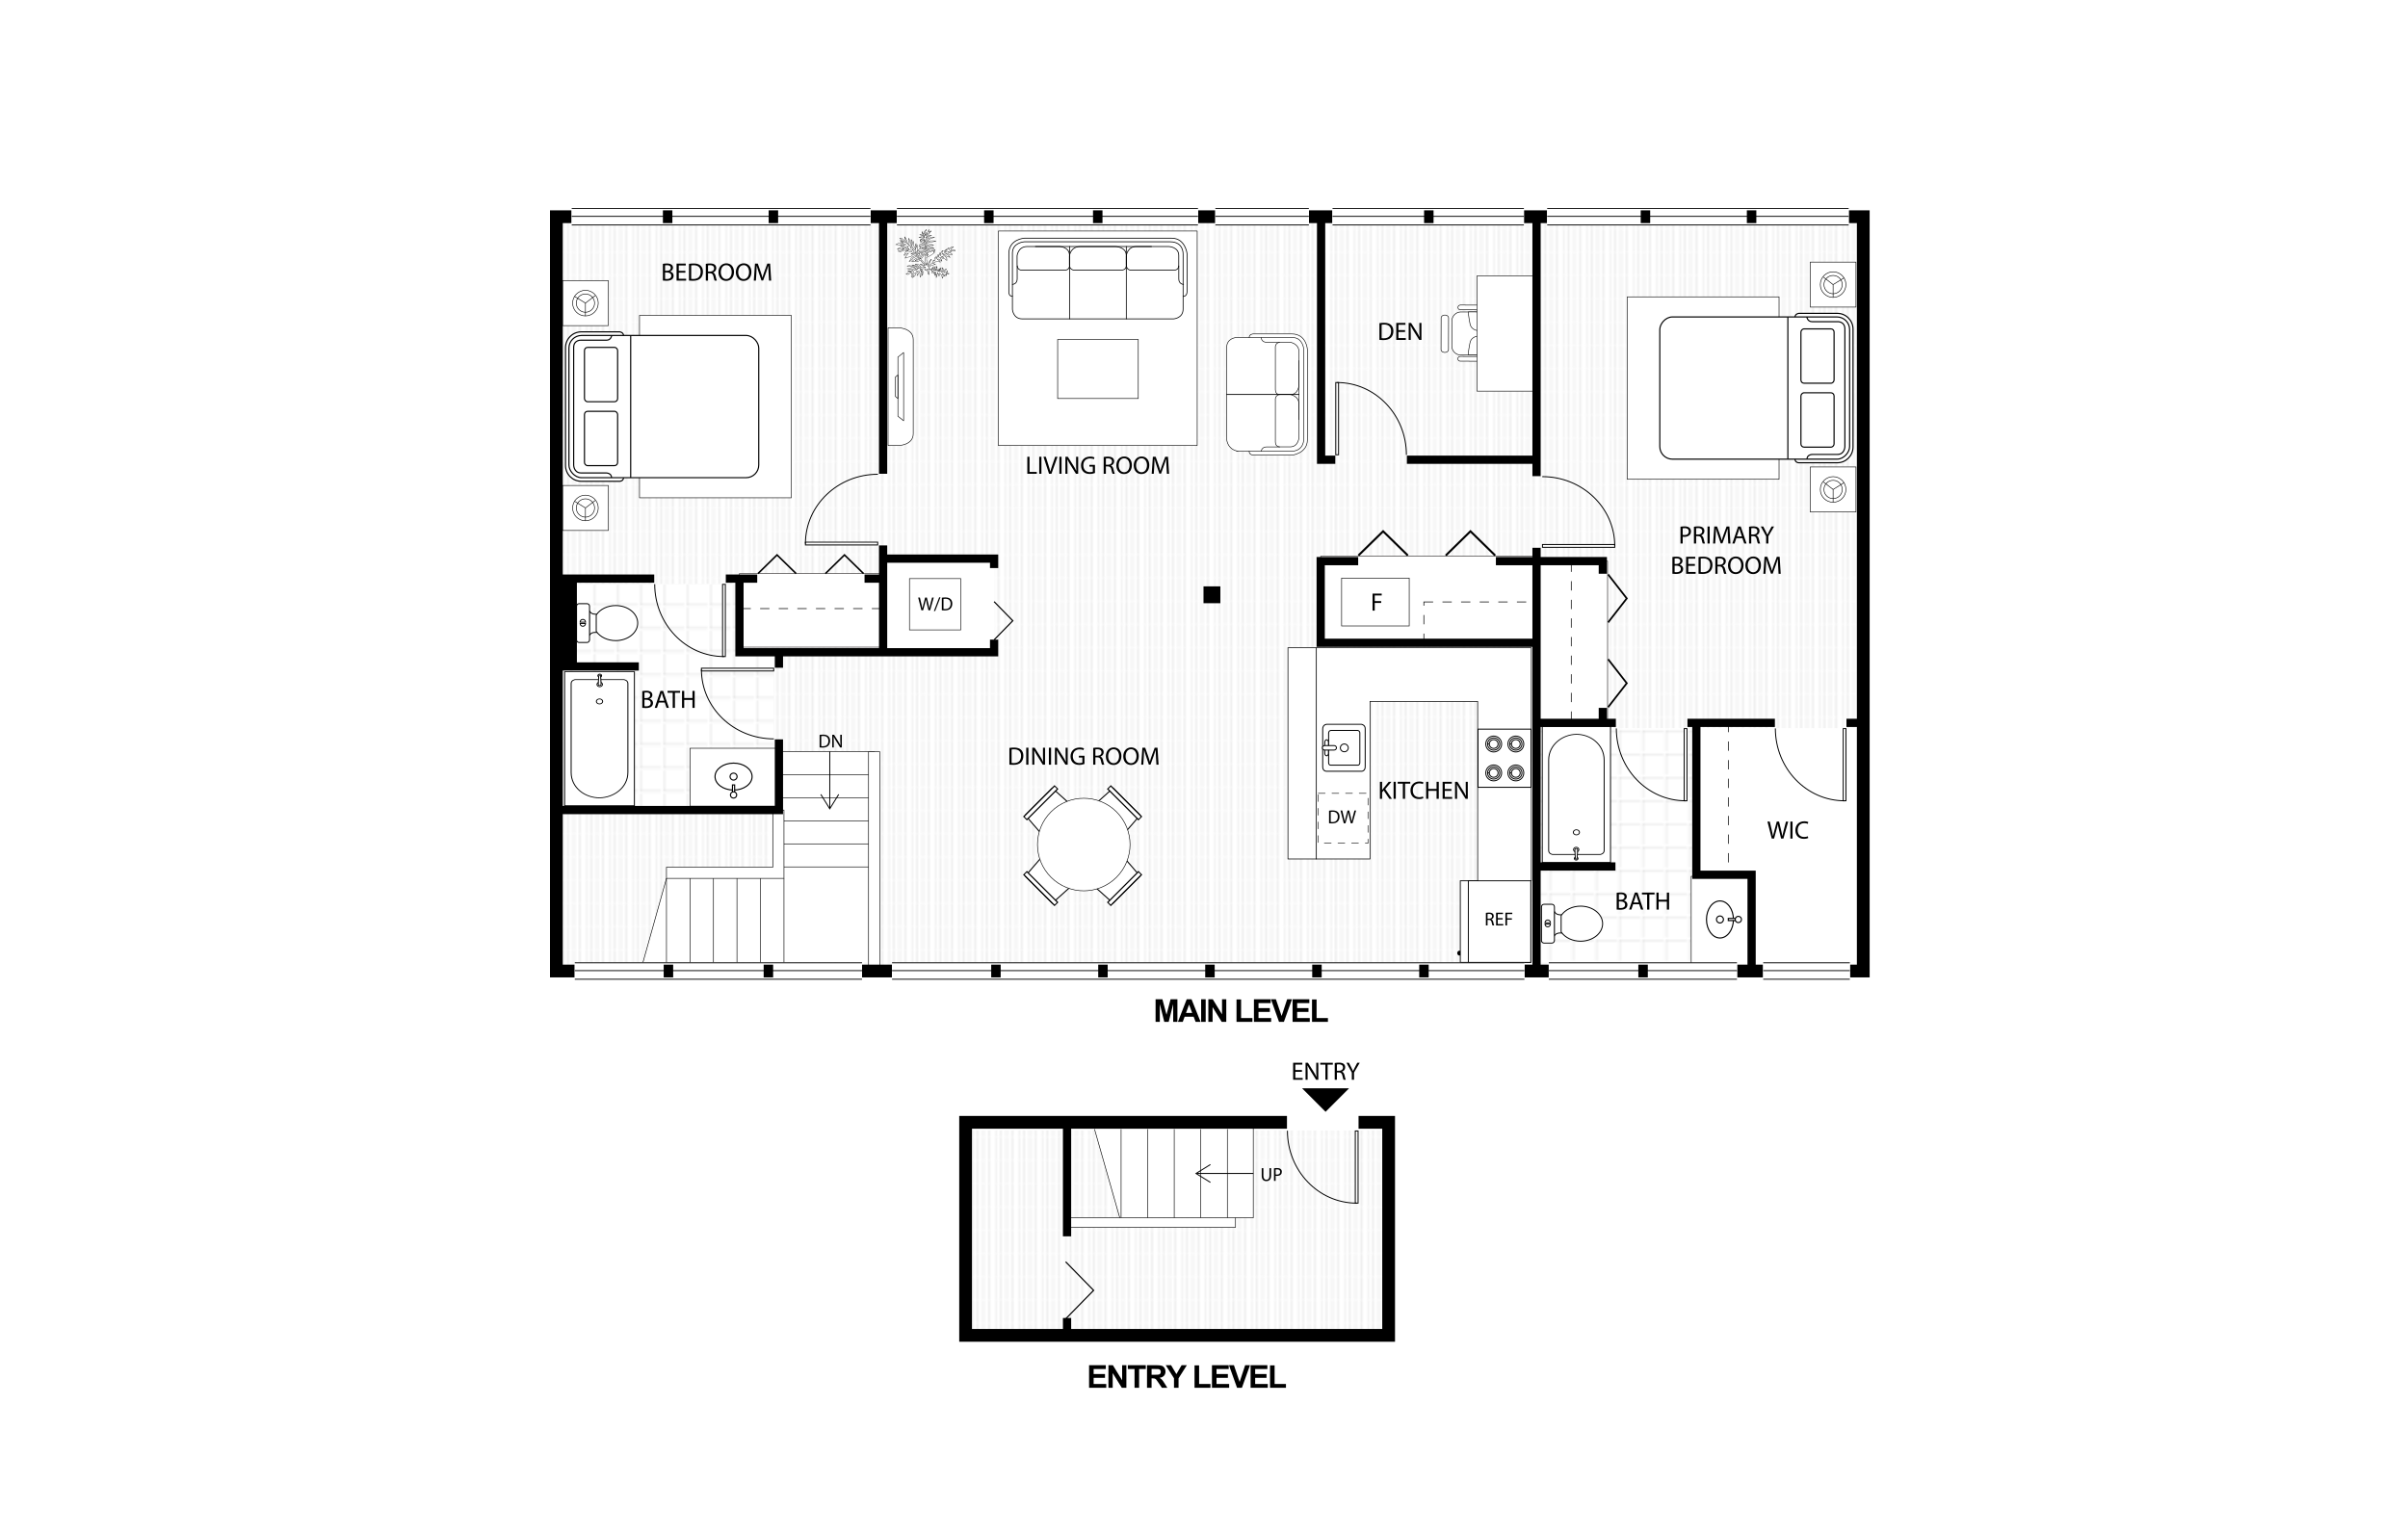 <?xml version="1.0" encoding="UTF-8"?><svg id="z" xmlns="http://www.w3.org/2000/svg" xmlns:xlink="http://www.w3.org/1999/xlink" viewBox="0 0 1035 660"><defs><style>.ca,.cb,.cc,.cd,.ce,.cf,.cg,.ch,.ci,.cj,.ck,.cl,.cm,.cn,.co,.cp{fill:none;}.cq{fill:url(#aa);}.cr{fill:url(#ac);}.cs{fill:url(#ab);}.ct{fill:url(#ad);}.cu,.cb,.cc{fill-rule:evenodd;}.cu,.cb,.cc,.cd,.ce,.cf,.cg,.ch,.ci,.cj,.ck,.cv,.cl,.cm,.cn,.cw,.cx,.cy,.cz,.da,.db,.dc,.dd,.de,.co,.cp{stroke:#000;}.cu,.ce,.ck,.de{stroke-width:.3px;}.cu,.cv,.df,.cw,.dg,.dh,.cx,.cy,.cz,.da,.db,.dc,.dd,.de{fill:#fff;}.cb,.cp{stroke-width:3.54px;}.cc,.co{stroke-width:5.49px;}.cd{stroke-dasharray:2.932;}.cd,.ch,.ci,.cw,.cx,.cy{stroke-linecap:round;stroke-linejoin:round;}.cd,.ci,.dg,.cx,.db{stroke-width:.25px;}.cf,.dd{stroke-width:.26px;}.cg{stroke-width:.5px;}.ch,.cy{stroke-width:.24px;}.cj,.cz{stroke-width:.364px;}.ck{stroke-dasharray:4;}.di{fill:#c6c6c6;}.cv{stroke-width:.1px;}.cl,.cm,.cn{stroke-miterlimit:10;}.cl,.cw{stroke-width:.36px;}.cm{stroke-width:.311px;}.cn{stroke-width:.296px;}.dj{clip-path:url(#b);}.dg,.dh{stroke:#231f20;}.dh{stroke-width:.259px;}.da{stroke-width:.35px;}.dc{stroke-width:.26px;}</style><clipPath id="b"><rect class="df" y=".15" width="22.677" height="5.637"/></clipPath><symbol id="a" viewBox="0 0 22.677 5.939"><rect class="df" y=".15" width="22.677" height="5.637"/><g class="dj"><rect class="df" y=".15" width="22.677" height="5.637"/></g><path d="M22.677,5.639H0V.301h22.677v5.338ZM22.677,0H0v5.939h22.677V0Z"/><line class="cm" y1="3.102" x2="22.677" y2="3.102"/></symbol><symbol id="c" viewBox="0 0 33.806 6.446"><polyline class="cg" points="21.541 6.267 27.586 .35 33.631 6.267"/><polyline class="cg" points=".175 6.267 6.22 .35 12.265 6.267"/></symbol><symbol id="d" viewBox="0 0 22.659 23.155"><rect id="e" class="de" x=".15" y=".15" width=".88" height="22.855"/><path class="ce" d="M22.509,23.069C22.509,10.412,12.695.15.59.15"/></symbol><symbol id="f" viewBox="0 0 17.717 17.717"><path class="de" d="M14.839,2.248c1.051,0,1.395.678,1.432,1.034l.002,11.157c0,.936-.752,1.268-1.393,1.268H2.892c-1.111,0-1.47-.81-1.503-1.236l-.001-11.023c.072-.453.442-1.199,1.362-1.199h12.089Z"/><path class="de" d="M4.231,13.831c-.839,0-.894-.701-.894-.701V4.595s.112-.651.78-.651h9.389c.78,0,.837.55.837.55v8.637c0,.752-.84.701-.84.701H4.231Z"/><path class="de" d="M8.858,10.114c-.685,0-1.236-.565-1.236-1.256,0-.693.552-1.257,1.236-1.257.681,0,1.235.564,1.235,1.257,0,.691-.555,1.256-1.235,1.256"/><path class="de" d="M10.55,13.883c.451.002.819.261.821.585-.002.323-.37.582-.821.586h-3.439c-.452,0-.822-.263-.822-.581,0-.329.37-.594.822-.59h3.439Z"/><path class="ca" d="M17.717,17.717"/><path class="ca" d="M17.717,0"/><path class="ca" d="M0,0"/><path class="ca" d="M0,17.717"/><path class="de" d="M8.126,12.073c.003-.398.317-.721.713-.723.393.002.707.325.711.723v3.022c.002.398-.318.723-.708.723-.398,0-.721-.325-.716-.723v-3.022Z"/></symbol><symbol id="g" viewBox="0 0 12.086 11.432"><g id="h"><g id="i"><path class="da" d="M.175,4.444C.175,2.087,2.804.175,6.042.175c3.244,0,5.869,1.912,5.869,4.269,0,2.356-2.625,4.265-5.869,4.265C2.804,8.709.175,6.8.175,4.444"/><path class="da" d="M4.926,4.439c0-.607.5-1.102,1.117-1.102.618,0,1.118.494,1.118,1.102,0,.614-.5,1.109-1.118,1.109-.617,0-1.117-.495-1.117-1.109"/></g></g><rect class="da" x="5.699" y="7.084" width=".688" height="2.636"/><path class="da" d="M7.037,10.263c0,.548-.445.994-.994.994-.549,0-.994-.446-.994-.994,0-.549.445-.994.994-.994.548,0,.994.445.994.994Z"/></symbol><symbol id="j" viewBox="0 0 12.086 11.432"><use width="12.086" height="11.432" xlink:href="#g"/></symbol><symbol id="k" viewBox="0 0 18.732 17.079"><g id="l"><rect class="de" x=".15" y=".15" width="18.432" height="16.779"/><path class="de" d="M13.866,2.603c1.388,0,2.514,1.125,2.514,2.514,0,1.391-1.126,2.516-2.514,2.516s-2.517-1.125-2.517-2.516c0-1.389,1.129-2.514,2.517-2.514"/><path class="de" d="M13.866,3.451v.277c.765,0,1.387.623,1.388,1.389-.002.764-.623,1.383-1.388,1.387-.765-.004-1.388-.623-1.388-1.387,0-.766.623-1.389,1.388-1.389v-.553c-1.072,0-1.941.869-1.941,1.941,0,1.07.869,1.939,1.941,1.939,1.071,0,1.942-.869,1.942-1.939-.002-1.072-.872-1.941-1.942-1.941v.275Z"/><path class="de" d="M4.708,2.603c1.388,0,2.514,1.125,2.514,2.514,0,1.391-1.126,2.516-2.514,2.516s-2.517-1.125-2.517-2.516c0-1.389,1.129-2.514,2.517-2.514"/><path class="de" d="M4.708,3.451v.277c.765,0,1.387.623,1.388,1.389-.002.764-.623,1.383-1.388,1.387-.765-.004-1.388-.623-1.388-1.387,0-.766.623-1.389,1.388-1.389v-.553c-1.072,0-1.941.869-1.941,1.941,0,1.07.869,1.939,1.941,1.939,1.071,0,1.942-.869,1.942-1.939-.002-1.072-.872-1.941-1.942-1.941v.275Z"/><path class="de" d="M13.866,9.614c1.388,0,2.514,1.125,2.514,2.514,0,1.391-1.126,2.516-2.514,2.516s-2.517-1.125-2.517-2.516c0-1.389,1.129-2.514,2.517-2.514"/><path class="de" d="M13.866,10.463v.276c.765,0,1.387.623,1.388,1.389-.002.765-.623,1.383-1.388,1.387-.765-.004-1.388-.622-1.388-1.387,0-.766.623-1.389,1.388-1.389v-.553c-1.072,0-1.941.869-1.941,1.941,0,1.07.869,1.94,1.941,1.94,1.071,0,1.942-.87,1.942-1.94-.002-1.072-.872-1.941-1.942-1.941v.276Z"/><path class="de" d="M4.708,9.614c1.388,0,2.514,1.125,2.514,2.514,0,1.391-1.126,2.516-2.514,2.516s-2.517-1.125-2.517-2.516c0-1.389,1.129-2.514,2.517-2.514"/><path class="de" d="M4.708,10.463v.276c.765,0,1.387.623,1.388,1.389-.002.765-.623,1.383-1.388,1.387-.765-.004-1.388-.622-1.388-1.387,0-.766.623-1.389,1.388-1.389v-.553c-1.072,0-1.941.869-1.941,1.941,0,1.07.869,1.94,1.941,1.94,1.071,0,1.942-.87,1.942-1.94-.002-1.072-.872-1.941-1.942-1.941v.276Z"/></g></symbol><symbol id="m" viewBox="0 0 22.677 5.939"><use width="22.677" height="5.939" xlink:href="#a"/></symbol><symbol id="n" viewBox="0 0 5.919 18.426"><g id="o"><line class="cn" x1="2.96" y1="18.426" x2="2.96" y2=".499"/><polyline class="cn" points=".126 4.853 2.96 .281 5.794 4.853"/></g></symbol><symbol id="p" viewBox="0 0 22.407 50.698"><g id="q"><rect class="de" x=".15" y=".15" width="22.107" height="50.398"/><path class="de" d="M2.218,12.669C2.218,6.959,6.71,3.162,11.204,3.125c4.493-.04,8.985,3.676,8.985,9.545v33.443c0,1.252-1.236,1.461-1.236,1.461H3.455s-1.236-.209-1.236-1.461V12.669Z"/><path class="de" d="M12.202,39.375c0,.525-.448.951-.998.951-.554,0-.999-.426-.999-.951,0-.524.445-.95.999-.95.55,0,.998.426.998.95"/><path class="de" d="M10.524,46.374c-.336-.338-.337-.886.003-1.225.341-.337.886-.337,1.224.003.338.338.337.886-.002,1.225-.34.337-.888.336-1.225-.003"/><path class="de" d="M10.71,49.485c-.232-.231-.231-.605.002-.837.233-.23.606-.229.838.002.23.232.23.607-.002.837-.233.232-.607.231-.838-.002"/><path class="de" d="M10.696,45.801c.001-.209.247-.455.46-.457.21.003.455.249.456.459l-.16,3.049c.002.208-.095.457-.305.457-.212-.001-.308-.25-.306-.461l-.144-3.048Z"/></g></symbol><symbol id="r" viewBox="0 0 12.599 19.669"><g id="s"><path class="de" d="M2.323,15.492s1.103-.378,1.161-1.775v-1.498h5.766v1.471c0,1.399,1.026,1.803,1.026,1.803H2.323Z"/><path class="de" d="M11.636,15.415c.447,0,.812.364.812.809v2.486c0,.445-.365.81-.812.81H.965c-.449,0-.815-.364-.815-.81v-2.486c0-.444.366-.809.815-.809h10.671Z"/><path class="de" d="M6.298.15c3.061,0,5.553,3.13,5.553,6.976,0,2.551-1.107,4.897-2.889,6.123l-.059.04H3.729l-.056-.04c-1.806-1.217-2.926-3.564-2.926-6.123C.748,3.28,3.239.15,6.298.15"/><path class="de" d="M7.306,17.537c0-.477-.393-.858-.881-.86v1.721c.488-.002.881-.385.881-.86Z"/><path class="de" d="M6.001,16.676c-.484,0-.879.383-.879.86,0,.477.395.86.879.86h.002v-1.721h-.002Z"/></g></symbol><symbol id="t" viewBox="0 0 61.56 47.7"><path class="cw" d="M43.02,46.374c0,.973,1.147,1.145,1.147,1.145h12.214c2.762,0,5-2.238,5-5V5.18c0-2.762-2.238-5-5-5h-12.214s-1.051.052-1.141,1.006c-.004.043-.006.087-.006.134v45.055Z"/><rect class="cw" x=".18" y="1.32" width="60.12" height="45.061" rx="4" ry="4"/><path class="cl" d="M46.74,46.38s.208-1.504,1.666-1.504h8.041s2.315.173,2.353-2.276V5.319s-.018-2.499-2.373-2.499h-7.917s-1.71.012-1.71-1.5"/><rect class="cl" x="44.88" y="25.38" width="10.5" height="17.219" rx="1" ry="1"/><rect class="cl" x="44.88" y="5.13" width="10.5" height="17.219" rx="1" ry="1"/><line class="cl" x1="40.74" y1="1.32" x2="40.74" y2="46.38"/></symbol><symbol id="u" viewBox="0 0 7.44 14.819"><polygon points="0 0 0 14.819 7.44 7.38 .06 0 0 0"/></symbol><symbol id="v" viewBox="0 0 56.7 25.801"><path class="cy" d="M1.26,7.26s-1.14-.071-1.14,1.616v11.884s.535,4.921,4.859,4.921h46.681s4.92-.256,4.92-4.921v-12.247s-.019-1.253-1.14-1.253V3.12s-.199-3-3.137-3H4.38S1.379.303,1.379,3.22v4.04h-.119Z"/><path class="ch" d="M1.379,7.26v13.357s-.231,3.923,4.103,3.923h46.179s3.721-.204,3.78-3.513V7.26"/><path class="ch" d="M2.76,17.032s-.112-1.491,1.575-1.491h13.188s1.848-.256,1.848,1.722v2.841s-.306,2.937-3.181,2.937H5.88s-3.122-.111-3.122-2.84l.002-3.168Z"/><path class="ch" d="M37.356,17.032s-.112-1.491,1.575-1.491h13.188s1.848-.256,1.848,1.722v2.841s-.306,2.937-3.181,2.937h-10.309s-3.122-.111-3.122-2.84l.002-3.168Z"/><path class="ch" d="M19.372,17.032s-.121-1.491,1.708-1.491h14.297s2.003-.256,2.003,1.722v2.841s-.331,2.937-3.448,2.937h-11.177s-3.385-.111-3.385-2.84l.002-3.168Z"/><path class="ch" d="M55.424,11.041s-1.487.077-1.487,1.723v4.118"/><path class="ch" d="M1.26,11.041s1.487.077,1.487,1.723v4.118"/><line class="ch" x1="37.354" y1=".12" x2="37.354" y2="23.04"/><line class="ch" x1="19.37" y1=".12" x2="19.37" y2="23.04"/><line class="ch" x1="48.147" y1="23.04" x2="11.397" y2="23.04"/></symbol><symbol id="w" viewBox="0 0 13.6 15.678"><g id="x"><polygon class="da" points="13.425 15.253 13.425 .191 .175 1.328 .175 14.409 13.425 15.253"/><line class="da" x1="1.137" y1="14.409" x2="1.137" y2="1.328"/><rect class="da" x=".175" y=".628" width="1.25" height="14.875"/></g></symbol><symbol id="y" viewBox="0 0 19.084 15.546"><path class="cv" d="M16.214,14.57l.06.06v-.06h-.06ZM7.814,10.97l.119.06v-.06h-.119ZM11.414,9.41l.06.06v-.06h-.06ZM15.134,6.71l.06.06v-.06h-.06ZM11.354.47l.06.06v-.06h-.06ZM13.214,13.13l.36-.18.06-.06.36-.18.06-.06.12-.06h.06l-.06.12-.06.06-.06.12-.06.06-.24.12-.06.06v.06l-.48-.06ZM14.234,12.53h.06v.06l-.06-.06ZM9.854,11.27h.06v.06l-.06-.06ZM6.314,9.83l.06-.06c.638-.357.048-.171.9-.48l.18-.06h.18l.12.12v.12h-.12l-.18.06-.12.06-.36.12-.239.06-.301.06v.06l-.119-.06ZM15.074,8.87l-.12-.12-.12-.06-.06-.06-.12-.06.06-.06h.18l.12.06.061.06.12.06.12.12v.12l-.24-.06ZM13.574,8.45l.18-.18h.12l-.06.42-.24.12v-.36ZM8.354,9.17c.202-.188.299-.456.479-.66l.06-.54h.12l.06.06.12.06.12.12.119.06.181.18-.06,1.8.06.06v.3h.06v.12h.06v.18h.06v.18h.06v.18l-.66-.66h-.06v-.12l-.72-.72h-.06v-.6ZM9.973,8.15l-.06-.06.479-.12h.12l-.42.42-.12.06v-.3ZM4.934,7.79h.12v.06l-.12-.06ZM7.814,8.99l-.181-.18.24-.24.06-.12.181-.18.06-.54h.181l.359.12-.3.6-.06.06-.061.12-.06.06-.06.12-.12.12v.42l-.06-.06h-.061v-.12l-.06-.06h-.06v-.12ZM14.174,7.97l-.06-.06.24-.24h.119v.24h.061l-.061.24-.06.06v.06l-.12-.06h-.06v-.12h-.06v-.12ZM5.054,7.73l.24-.12.061-.06.239-.12h.24l.24.12-.72.18v.06l-.301-.06ZM7.034,8.09l.06-.06.12-.24.061-.06.18-.36.06-.18h1.681l.479.06v.9l-.12-.12h-.06v-.12l-.18-.18-.24-.12-.181-.06-.119-.06h-1.02l-.24.12.24.06-.12.48-.06.06-.12.24v.06l-.42-.42ZM15.794,6.95l.12-.12.06-.12.061-.06.06-.12.24-.12h.06l-.06.48-.3.3-.24.12v-.36ZM3.254,6.35l.18-.06.24-.12.181-.06.239-.12h.181l.119.12v.12h-.119l-.36.12v.06l-.66-.06ZM8.893,5.99l-.539-.06.18-.06.24-.12h.659l.06.06v.48l-.601-.3ZM2.294,5.99l.72-.36.061-.06.72-.24h.18v.12h.061v.12h.06v.12h-.18l-.72.18-.06.06-.12.06-.06.06-.12.06-.06.06v.06l-.48-.24ZM2.054,4.97l-.239-.12-.181-.06,1.08-.06.18-.06h.301l.239.12-.359.12-.24.06v.06l-.78-.06ZM9.734,1.85h.06v-.12l.06-.12.06-.06.12-.24.06-.06h.24l-.36.36-.06.12-.12.12v.06l-.06-.06ZM10.634.11l-.359.72-.06.06-.479.24-.24.72-.06.12v-.24h-.06v-.3l-.06-.06.06-.12.06-.18.06-.12.12-.36.24-.48h-.06l-.54.54-.06.24-.06.18-.06.24v.18l-.12-.06-.12-.12h-.06v-.18h-.06v-.12h-.06v-.18h-.06v-.12h-.06v.66h.12l.479.48v.12h.06v.18h.06l-.06.12v-.06l-.36-.36-.479-.24h-.301l-.239.06.72.24.12.06.239.24.12.06.301.3-.06.12v-.06l-.36-.18c-.366-.135-.723-.22-1.079,0l-.36.12.9.06.18.06.12.06.18.06.24.12.18.18v.42l-.12-.06-.359-.36-.301-.06h-.359l-.12.06.18.06.84.42.06.06.12.06.06.06v.3l-.36-.12-.239-.06-.36-.18h-.12v-.12l-.12-.12h-.06v-.12l-.061-.06h-.06v.18h.06v.24h.061v.3h.12l.12.12.12.06.18.18.84.06v.3l-.36-.12h-.899l-.36.12-.12.36-.06.12.12.12v.12h.06v.12h.061l.06.06v-.24l.06-.3.721-.12h.779v.6l-.119-.06-.181-.06-.12-.06h-.6l-.12.12-.12.06-.12.12-.12.06-.18.36-.12.12,1.02.06.72.18.24.24v.12h.06l.12.12-.36.06v-.06l-.359-.06h-1.26l-.301.06v-.24h-.06v-.24h-.061l-.119.12-.061.12-.06.06-.06.12-.06.06-.061.72-.119.24v-.06l-.301-.3.36-.72.06-1.86h-.06l-.06.12-.12.36-.06.12-.12.36-.06.12-.061,1.14v.3l-.119-.06-.601-.6.48-.48.3-.6.06-.18.06-1.08h-.06l-.3.9c-.186.384-.509.766-.72,1.14l-.061.06v-.06h-.06v-.12h-.06v-.12l-.061-.06.12-.24c.104-.285.238-.624.36-.9l.06-.84h-.06v-.3h-.061v-.24h-.06l-.48,1.92-.06.12-.181.18v-.06h-.06v-.12h-.06v-.12l-.061-.06.061-.06.119-.24.061-.06.18-.36.06-.3.06-1.14-.18-.18h-.06l-.06,1.2c-.103.258-.353.532-.48.78l-.06.06v-.06l-.3-.3.06-.06.24-.48.06-1.14h-.06v-.12h-.061v-.18h-.06v-.12h-.06l-.061,1.02-.06.24-.06.18-.06.24v.18l-.12-.06-.24-.24h-.06v-.84h-.06v-.24h-.06v-.24h-.061v-.12l-.06-.06h-.06v-.12l-.061-.06h-.06v-.12l-.06-.06h-.06v-.12l-.061-.06h-.06v.12h.06v.24h.061v.18h.06v.24h.06v.36h.06v.42h.061l-.061.36v-.06l-.12-.12h-.12v-.18h-.06v-.12h-.061v-.12h-.06v-.12l-.72-.72-.36-.06h-.3l.3.3.12.06.6.6v.12h.061l.12.12-.12.06v-.06l-.601-.3-.239-.24h-.06v.12h.06v.18h.06v.12h.061v.18h.18l.18.06.12.06.18.06.12.06-.18.06-.24.06-1.26.06-.72.36,1.319.06.42.42.9.06-.12.06-.54.18-.24.06-.3.06-.359.18-.181.06-.18.18-.12.06-.12.12.24.06v-.06l.72-.12.36-.12h.24l.12.12v.12h.119l.061.06-.24.12-.18.06-.12.06-.18.06-.96.24.3.06.66.06v-.06l.359-.06.601-.3h.18l.12.06.96.06v-.06l.54-.18h.24l.54.54-.78.06v-.06l-.48-.12h-.359l-.24.12-.18.06-.54,1.08.239.06v-.06l.24-.24.061-.12.239-.24h.66l-.359.36-.12.06-.181.36-.06.06-.18.36-.061.06-.06.12v.12h-.06l.06.06v-.06l.239-.12.061-.06.42-.06.36-.06.479-.12.18-.06.12-.06.48-.48.72-.24h.18l.48.48-.54.06-.72.24-.48.48-.12.06-.12.24-.06.06-.12.24-.06.06-.06.12-.24.24.181.06v-.06l.24-.06.659-.66.061-.12.18-.18.72-.36.061-.06h.72l.061.06v.12h.06v.12h-.12c-.863.265-1.167.609-1.859,1.14l-.12.06.3.06.359.06v-.06l.12-.12h.24l.18.06.48.06v-.06l.3-.06.36-.12.12-.06.18-.06h.18l.181.18v.12h.06l.36.36v.12h.06l.36.36v.12h.06l.3.3-.18.06v-.06l-.899-.3-.24-.06h-.181l.12.06.06.06.24.12.06.06.24.12.06.06.24.12.06.06.24.12.06.06.239.12.06.06-1.32.06v-.06l-.18-.18h-.06v-.12l-.18-.18h-.06v-.12l-.24-.24-.24-.06-.3-.06-.24-.06-.3-.06h-.18l.119.06.061.06.24.12.06.06.24.12.06.06.12.06.18.18.12.06.181.18.12.06.239.24-.359.12-.24.06v-.06h-.061v-.12l-.06-.06h-.06v-.12h-.061v-.12l-.12-.12-.72-.36-.18-.06-.721-.12h-.239l1.08.36c.213.134.689.481.84.66v.36h-.12l-.18.06v-.06l-.66-.66-.601-.3-.18-.06-.24-.06-.6-.12h-.42l-.24.12-.18.06.96.12.479.12.181.06.239.06.181.06.119.06.181.18.12.06.18.18.12.06.18.18-.24.12-.239.06v-.06l-.301-.3-.119-.06-.721-.12h-1.319l.3.06c.91.275.99.069,1.74.6l.06.06-.3.06-.48.06v-.06l-.359-.12h-.78l.36.18.359.06.601.12-1.2.24-.48.48-.12.06.721.06v-.06l.12-.06c.214-.211.505-.27.779-.36h.181l-.06.66-.06.24-.06.18.42.42v-.12l.061-.12.06-1.26.181-.18h.119v.12h.061v.12h.06l-.06.36-.061.24-.06.18-.06.24v.18l.06-.06.12-.06.06-.06.12-.06.06-.06.239-.48.061-.66h.12l.06.06.12.06.12.12v.78l.3-.3.061-.66-.12-.12-.12-.06-.061-.06-.119-.06-.061-.06-.12-.06.24-.06h.42l.24.12.06.06v.12h.06v.18h.06v.12h.061v.78h.06v.3h.06v.3l.181-.36.06-1.62-.12-.12-.12-.06-.119-.12h.06l.36.12.06.06v.12h.061v.12h.06v.12h.06v.12h.061v1.08l.18-.36.06-.96h-.06v-.12l-.06-.06h-.06v-.12h-.06v-.12l-.12-.12-.54-.18.36-.06.3-.06.359-.06h.721l-.06.12-.12.36.301.06v-.06l.3-.3h.12v.54h.06v.18h.06v.18h.06v.18h.06v.18h.06v.18h.06v.18h.061l.06.06v.12l.06-.42h-.06v-.48h-.06v-.48h-.061v-.48l-.06-.06h.12l.12.06.06.06.12.06.06.06.181.06.12.06.18.06.12.06.06.06v.12h.06v.12h.06v.66l.12-.24.06-.54h.061l.12.06.06.06v.54h.06l.12.12v.12h.06l.12.12v.12h.06v.12h.06v.18h.06v.12l.06-.18.06-.24h-.06v-.12h-.06v-.12h-.06v-.12h-.06v-.12h-.06v-.36h.3v.18h.061v.18h.06v.24h.06v.3h.061l-.061.6v.3l.181-.18.18-1.08.06-.3h.061v.12h.06v.12h.061v.12h.06v.12h.06v.12h.06v.12h.061v.24h.06v.24l.12-.6.06-.42h.06l.66.66v.42h.06v.18h.06v.24h.061v.18l.18-.54.06-.36h-.06v-.18h-.06v-.18h-.061v-.18h-.06v-.18h.06l.36.36v.12h.06v.12h.061l.06.06v.12h.06v.12h.06l.06.06v-.66h.06l.12.06.3.3v-.18h-.06v-.18h-.06v-.12h.12l.18.06.301.06v-.06l.359-.18-.42-.06-.479-.06.12-.06.18-.18.12-.48h-.061l-.359.36-.12.06-.061.06-.479.06v-.06l.06-.18.06-.24.12-.06.359-.36.06-.3h-.06c-.544.45-.697.255-.899.96v.12l-.36-.06-.3-.06.24-.12.359-.36.06-.36h-.06v-.24h-.06v-.12h-.061v-.12h-.06l-.061.6-.06.12-.36.36-.119.06-.061.06-.3.06v-.06l-.24-.06.24-.12c.353-.252.244-.161.479-.54l.061-.48h-.061l-.119.24c-.903.297-.617.136-1.261.6l-.54.06v-.06l.601-.3.06-.06.06-.54h-.06v-.18h-.06v-.18h-.06l-.06.42-.12.36-.06.12-.48.24-.24.06v-.06c.242-.194.379-.467.54-.72l.06-.36h-.06l-.18.36-.601.6-.359.06v-.06l.42-.42.06-.12.061-.06.06-.36h-.06l-.061.06-.06.12-.061.06-.06.12-.42.42-.24.06v-.06l-.12-.06-.18-.06-.36-.36.12-.06c.268-.265.633-.395.9-.66l1.2-.24-.24-.12-.18-.06-.24-.12-.181-.06.36-.18.061-.06.6-.3h.84l.54.18v-.06h-.06v-.12h-.06v-.12h-.06v-.12l-.06-.06-.72-.36.18-.18c.428-.012.746.292,1.02.48l.24.24v-.12h-.06v-.12h-.06v-.18h-.06v-.12h-.06v-.12l-.48-.48.12-.06h.24l.479.24.061.06.36.06.3.06.12.06.12.12.119.06.12.12.12.06.12.12v-.6h-.06v-.12l-.12-.12h-.06v-.12l-.359-.36-.12-.06-.12-.12-.12-.06-.12-.12-.12-.06.36-.18h.12l.54.54,1.08.36.12.06v-.06l-.24-.24h-.06v-.12l-.42-.42-.72-.36.18-.06.12-.06h.24l.12.06.06.06.12.06.061.06.119.06.061.06,1.08.06v-.06l-.061-.06-.12-.06-.06-.06-.12-.06-.12-.12-.12-.06-.06-.06-.12-.06-.72-.18.359-.18h.48l.3.06v-.06l-.24-.24-.119-.06h1.14l.54.06v-.06l-.24-.24-.12-.06-1.14-.06.12-.12.06-.12.12-.12.06-.12.601-.3h-.72l-.36.36-.12.06-.24.48v-.06l-.18-.18.06-.24.061-.18h-.061c-.376.361-.903.515-1.26.9l-.12.06-.06.78-.061.06-.479.24v-.06h-.061v-.12h-.06v-.12l-.06-.06.18-.54.18-.18h-.12l-.239.12-.06.12-.06.06-.06.12-.06.06-.24.12-.18.06-.06.18-.12.24-.119.06-.36.12-.061.18-.18.36.06.06-.06.42-.24.24v-.48h-.06v-.12h-.06l-.301.3.06.06v.3h.06l-.06.42-.3.3v-.36h-.12l-.06.06-.12.06-.06.48c-.587.589-.792.945-1.5,1.38l-.06.06v-.12l-.06-.06.06-.06c.349-.607.657-1.113.9-1.8l.12-.24h-.06l-.061.06-.06.12-.12.12-.06.12-.18.18-.06.12-.12.12-.06.12-.18.18-.06.3-.06.18-.12.24v-.12h-.06v-.12h-.06v-.18h-.06v-.12h-.06v-.96h-.06v-.9l-.06-.06.18-.06c.992-.431,1.142-.543,1.92-1.08l.54-.54h-.18l-.181.06v-.06l.36-.36h-.42l-.48.06-.12.06-.899.3-.48.48-.12.06v-.36l-.06-.06.12-.06c.828-.702.203-.357,1.32-.66l1.26-.06-.36-.36c-.78-.212-1.676.005-2.22.6l-.12.06v-.24l-.06-.06.119-.06.36-.36.24-.06.18-.06.24-.06.899-.06.181-.06.12-.06-.601-.3c-.922-.011-.918.198-1.62.54l-.239.24v-.42l-.06-.06.12-.06.42-.42.72-.24,1.2-.06-.479-.24h-1.02l-.6.3-.06.12-.119.12-.06.12-.18.18v-.72l.12-.06c.928-.933.97-.92,1.42-.906.233.006.58.013,1.22-.114l.54-.18-.84-.06h-1.02l-.72.24-.72.72v-.48l.12-.06.659-.66.24-.12.06-.06.12-.06.06-.06.12-.06.06-.06,1.44-.48h-.42l-.66.06-1.08.36-.06.12-.66.66-.181.36v-.66c.44-.574,1.227-1.2,1.921-1.44l.18-.06h-.24c-1.156.146-.584.077-1.38.6l-.24.24v-.12c.227-.457,1.169-1.298,1.5-1.86l.181-.18h-.12c-.202.117-.398.243-.601.36l-.06.06v-.18l.06-.18.06-.48h-.06ZM9.854.05l.06.06v-.06h-.06Z"/></symbol><pattern id="aa" x="0" y="0" width="9.688" height="9.691" patternTransform="translate(-15553.305 -171.109) rotate(90)" patternUnits="userSpaceOnUse" viewBox="0 0 9.688 9.691"><rect class="ca" y="0" width="9.688" height="9.691"/><rect class="di" y="0" width="9.688" height=".124"/><rect class="di" y="2.363" width="9.688" height=".24"/><rect class="di" y="4.726" width="9.688" height=".24"/><rect class="di" y="7.088" width="9.688" height=".24"/><rect class="di" y="9.567" width="9.688" height=".124"/></pattern><pattern id="ab" x="0" y="0" width="9.061" height="9.061" patternTransform="translate(-15544.994 -166.093) rotate(90)" patternUnits="userSpaceOnUse" viewBox="0 0 9.061 9.061"><rect class="ca" y="0" width="9.061" height="9.061"/><polygon class="di" points=".24 8.82 .24 0 0 0 0 8.82 0 9.061 .24 9.061 9.061 9.061 9.061 8.82 .24 8.82"/></pattern><pattern id="ac" patternTransform="translate(-15547.325 -180.667) rotate(90)" xlink:href="#aa"/><pattern id="ad" patternTransform="translate(25.071 21.224)" xlink:href="#ab"/></defs><rect class="df" width="1035" height="660"/><rect class="cq" x="239.137" y="93.169" width="561.726" height="324.281"/><polygon class="df" points="729.121 313.034 729.121 374.71 753.832 374.71 753.832 416.433 800.863 416.433 800.863 374.71 800.863 313.034 729.121 313.034"/><rect class="df" x="661.449" y="313.034" width="67.672" height="104.416"/><rect class="cs" x="661.449" y="313.034" width="67.672" height="104.416"/><rect class="cr" x="418.095" y="486.009" width="177.518" height="88.076"/><polygon class="df" points="470.443 485.44 538.682 485.44 538.682 523.543 481.299 523.543 470.443 485.44"/><path class="cx" d="M381.709,166.244v25.301h4.601s6.21-.191,6.21-5.056v-40.514c0-4.865-6.21-5.056-6.21-5.056h-4.601v25.325Z"/><polygon class="ci" points="385.934 178.939 386.017 179.004 388.388 180.894 388.388 151.565 388.388 151.565 385.934 153.519 385.934 178.939"/><polyline class="ci" points="384.846 170.443 385.934 171.32 385.934 161.206 384.846 162.083 384.846 170.443"/><rect class="dg" x="567.659" y="239.113" width="92.434" height="37.228"/><rect class="dh" x="661.279" y="241.233" width="29.686" height="68.689"/><rect class="db" x="699.438" y="127.618" width="65.222" height="78.436"/><rect class="db" x="778.075" y="112.681" width="19.65" height="19.347"/><path class="db" d="M787.9,127.86c3.041,0,5.505-2.465,5.505-5.505s-2.465-5.505-5.505-5.505-5.503,2.466-5.503,5.505,2.463,5.505,5.503,5.505Z"/><path class="db" d="M787.9,126.284c2.169,0,3.93-1.76,3.93-3.93s-1.761-3.929-3.93-3.929-3.929,1.759-3.929,3.929,1.76,3.93,3.929,3.93Z"/><line class="db" x1="787.9" y1="122.354" x2="792.579" y2="119.462"/><line class="db" x1="787.9" y1="122.354" x2="783.717" y2="119.128"/><line class="db" x1="787.9" y1="122.354" x2="787.9" y2="127.86"/><rect class="db" x="778.075" y="200.752" width="19.65" height="19.347"/><path class="db" d="M787.9,215.93c3.041,0,5.505-2.465,5.505-5.505,0-3.042-2.465-5.506-5.505-5.506s-5.503,2.464-5.503,5.506c0,3.04,2.463,5.505,5.503,5.505Z"/><path class="db" d="M787.9,214.354c2.169,0,3.93-1.759,3.93-3.929,0-2.171-1.761-3.93-3.93-3.93s-3.929,1.759-3.929,3.93c0,2.17,1.76,3.929,3.929,3.929Z"/><line class="db" x1="787.9" y1="210.425" x2="792.579" y2="207.532"/><line class="db" x1="787.9" y1="210.425" x2="783.717" y2="207.197"/><line class="db" x1="787.9" y1="210.425" x2="787.9" y2="215.93"/><use width="61.56" height="47.7" transform="translate(713.168 199.194) scale(1.357 -1.357)" xlink:href="#t"/><path class="db" d="M619.421,136.648c.005-.67.716-1.214,1.598-1.214h0c.888.003,1.601.546,1.601,1.224l-.035,13.656c0,.673-.718,1.216-1.603,1.216h0c-.882-.003-1.595-.551-1.595-1.23l.035-13.653Z"/><path class="db" d="M627.909,152.643c-2.155-.008-3.898-1.757-3.893-3.912l.024-10.727c.005-2.157,1.754-3.898,3.909-3.896l12.193.029c2.155.008,3.896,1.754,3.893,3.909l-.024,10.727c-.003,2.16-1.757,3.904-3.912,3.893l-12.19-.024Z"/><path class="db" d="M631.102,134.093s.016,1.484.737,5.146c.564,2.87,3.652,2.936,3.652,2.936l8.536.019.008-4.147c.003-2.155-1.738-3.901-3.893-3.909l-9.039-.045Z"/><path class="db" d="M631.06,152.516s.027-1.484.763-5.141c.58-2.87,3.665-2.915,3.665-2.915l8.53.016-.008,4.145c-.003,2.157-1.754,3.898-3.909,3.896h-9.042Z"/><path class="db" d="M627.625,155.27c-.567-.003-1.018-.459-1.015-1.02h0c0-.564.456-1.015,1.018-1.018l11.393.029c.562-.003,1.015.456,1.015,1.02h0c-.003.559-.459,1.012-1.018,1.012l-11.393-.024Z"/><path class="db" d="M627.67,133.184c-.562,0-1.02-.456-1.018-1.018h0c.005-.562.464-1.015,1.023-1.015l11.387.024c.567.003,1.018.461,1.018,1.02h0c0,.564-.456,1.015-1.02,1.012l-11.39-.024Z"/><path class="db" d="M658.84,168.15v-49.524h-24.015v49.524h24.015Z"/><rect class="df" x="336.965" y="323.151" width="36.355" height="58.004"/><polygon class="df" points="375.721 376.576 286.694 376.576 276.362 413.726 375.721 413.726 375.721 376.576"/><polygon class="df" points="317.604 281.542 317.604 251.015 243.316 251.015 243.316 347.693 301.054 347.693 317.604 347.693 332.529 347.693 332.529 281.542 317.604 281.542"/><polygon class="ct" points="317.604 281.542 317.604 251.015 243.316 251.015 243.316 347.693 301.054 347.693 317.604 347.693 332.529 347.693 332.529 281.542 317.604 281.542"/><rect class="dg" x="317.834" y="246.547" width="62.187" height="31.659"/><rect class="df" x="380.48" y="240.159" width="46.98" height="40.252"/><rect class="db" x="274.873" y="135.577" width="65.222" height="78.436"/><rect class="db" x="241.807" y="120.64" width="19.65" height="19.347"/><path class="db" d="M251.632,135.819c-3.041,0-5.505-2.465-5.505-5.506s2.465-5.505,5.505-5.505,5.503,2.466,5.503,5.505-2.463,5.506-5.503,5.506Z"/><path class="db" d="M251.632,134.243c-2.169,0-3.93-1.76-3.93-3.93s1.761-3.929,3.93-3.929,3.929,1.759,3.929,3.929-1.76,3.93-3.929,3.93Z"/><line class="db" x1="251.632" y1="130.313" x2="246.953" y2="127.42"/><line class="db" x1="251.632" y1="130.313" x2="255.815" y2="127.087"/><line class="db" x1="251.632" y1="130.313" x2="251.632" y2="135.819"/><rect class="db" x="241.807" y="208.711" width="19.65" height="19.347"/><path class="db" d="M251.632,223.889c-3.041,0-5.505-2.465-5.505-5.505,0-3.042,2.465-5.506,5.505-5.506s5.503,2.464,5.503,5.506c0,3.04-2.463,5.505-5.503,5.505Z"/><path class="db" d="M251.632,222.313c-2.169,0-3.93-1.759-3.93-3.929,0-2.171,1.761-3.93,3.93-3.93s3.929,1.759,3.929,3.93c0,2.17-1.76,3.929-3.929,3.929Z"/><line class="db" x1="251.632" y1="218.384" x2="246.953" y2="215.491"/><line class="db" x1="251.632" y1="218.384" x2="255.815" y2="215.156"/><line class="db" x1="251.632" y1="218.384" x2="251.632" y2="223.889"/><use width="61.56" height="47.7" transform="translate(326.364 207.152) rotate(-180) scale(1.357)" xlink:href="#t"/><rect class="dd" x="458.629" y="523.543" width="72.421" height="4.071"/><rect class="ck" x="611.995" y="258.787" width="47.249" height="17.554"/><path d="M627.308,408.698c.538,0,.966.474.966,1.061,0,.585-.428,1.057-.966,1.057-.529,0-.966-.472-.966-1.057,0-.588.437-1.061.966-1.061"/><rect class="cz" x="627.665" y="378.668" width="30.29" height="35.057"/><line class="cj" x1="631.11" y1="413.726" x2="631.11" y2="378.668"/><rect class="cz" x="631.11" y="378.668" width="26.845" height="35.057"/><use width="12.599" height="19.669" transform="translate(689.038 388.551) rotate(90) scale(1.357)" xlink:href="#r"/><rect class="dd" x="726.911" y="376.746" width="25.088" height="40.705"/><use width="22.407" height="50.698" transform="translate(662.699 312.07) scale(1.327 1.162)" xlink:href="#p"/><polygon id="ae" class="cu" points="588.862 369.283 588.862 301.55 635.129 301.55 635.129 378.668 658.195 378.668 658.195 278.484 565.796 278.484 565.796 369.283 588.862 369.283"/><use width="18.732" height="17.079" transform="translate(635.075 338.674) rotate(-90) scale(1.357)" xlink:href="#k"/><line class="dd" x1="375.951" y1="323.151" x2="336.15" y2="323.151"/><line class="dd" x1="375.951" y1="333.06" x2="336.15" y2="333.06"/><line class="dd" x1="375.951" y1="342.968" x2="336.15" y2="342.968"/><line class="dd" x1="375.951" y1="352.877" x2="336.15" y2="352.877"/><line class="dd" x1="375.951" y1="362.785" x2="336.15" y2="362.785"/><line class="dd" x1="375.951" y1="372.694" x2="336.15" y2="372.694"/><rect class="dd" x="373.32" y="323.151" width="4.802" height="93.847"/><polygon class="dd" points="332.163 372.818 286.463 372.818 286.463 377.621 336.965 377.621 336.965 348.252 332.163 348.252 332.163 372.818"/><rect class="dd" x="296.587" y="321.681" width="37.415" height="24.907"/><use width="22.407" height="50.698" transform="translate(272.884 346.557) rotate(-180) scale(1.357 1.143)" xlink:href="#p"/><use width="12.599" height="19.669" transform="translate(274.305 259.323) rotate(90) scale(1.357)" xlink:href="#r"/><use width="13.6" height="15.678" transform="translate(491.377 351.453) rotate(135) scale(1.479 1.256)" xlink:href="#w"/><use width="13.6" height="15.678" transform="translate(439.319 375.654) rotate(-45) scale(1.479 1.256)" xlink:href="#w"/><use width="13.6" height="15.678" transform="translate(491.377 375.655) rotate(-135) scale(1.479 -1.256)" xlink:href="#w"/><use width="13.6" height="15.678" transform="translate(439.319 351.454) rotate(45) scale(1.479 -1.256)" xlink:href="#w"/><path class="db" d="M451.752,377.15c-7.77-7.771-7.77-20.368,0-28.137,7.77-7.77,20.368-7.77,28.138,0,7.77,7.769,7.77,20.366,0,28.137-7.77,7.77-20.368,7.77-28.138,0Z"/><path class="cx" d="M527.249,175.113v13.35c0,3.054,2.433,5.531,5.43,5.531h-1.171c.011,0,.019-.003.027-.003h5.401v.162s-.095,1.546,2.194,1.546h16.124s6.678-.726,6.678-6.592v-38.868s-.347-6.675-6.678-6.675h-16.617s-1.702.025-1.702,1.546h-5.615s-4.071.27-4.071,4.256v25.747"/><path class="ci" d="M536.935,193.991h18.125s5.324.313,5.324-5.566v-38.185s-.278-5.048-4.768-5.129h-18.682"/><path class="ci" d="M550.197,192.117s-2.025.152-2.025-2.137v-17.891s-.347-2.507,2.337-2.507h3.853s3.986.415,3.986,4.316v13.987s-.151,4.236-3.853,4.236l-4.298-.003Z"/><path class="ci" d="M550.197,169.646s-2.025.152-2.025-2.137v-17.892s-.347-2.507,2.337-2.507h3.853s3.986.415,3.986,4.316v13.987s-.151,4.236-3.853,4.236l-4.298-.003Z"/><path class="ci" d="M542.067,145.133s.106,2.018,2.337,2.018h5.589"/><path class="ci" d="M542.088,193.991c.082-.48.474-1.856,2.316-1.856h5.589"/><line class="ci" x1="527.249" y1="169.648" x2="558.349" y2="169.648"/><line class="ci" x1="527.249" y1="169.582" x2="558.349" y2="169.582"/><line class="ci" x1="558.349" y1="155.006" x2="558.349" y2="180.398"/><line id="af" class="cp" x1="661.449" y1="372.506" x2="694.352" y2="372.506"/><line id="ag" class="cp" x1="274.584" y1="286.517" x2="239.137" y2="286.517"/><polyline id="ah" class="cc" points="583.927 482.499 596.856 482.499 596.856 574.085 415.041 574.085 415.041 482.499 553.159 482.499"/><polyline id="ai" class="cb" points="659.244 276.341 567.659 276.341 567.659 241.233 583.771 241.233"/><polyline id="aj" class="cb" points="729.121 310.6 729.121 376.067 752.865 376.067 752.865 415.585"/><polyline id="ak" class="cb" points="567.828 93.508 567.828 197.645 573.934 197.645"/><polyline id="al" class="cb" points="240.722 348.252 334.795 348.252 334.795 317.867"/><polyline id="am" class="cb" points="317.834 248.978 317.834 280.411 427.285 280.411 427.285 274.984"/><polyline id="an" class="cb" points="379.343 240.159 427.285 240.159 427.285 244.213"/><polyline id="ao" class="cc" points="245.752 93.169 239.137 93.169 239.137 417.45 247.052 417.45"/><polyline id="ap" class="cc" points="794.588 93.169 800.863 93.169 800.863 417.45 795.096 417.45"/><path id="aq" class="cc" d="M665.011,93.169h-10.007,10.007Z"/><path id="ar" class="cc" d="M572.747,93.169h-10.176,10.176Z"/><path id="as" class="cc" d="M522.374,93.169h-7.463,7.463Z"/><path id="at" class="cc" d="M385.505,93.169h-11.363,11.363Z"/><line id="au" class="cp" x1="334.795" y1="281.542" x2="334.795" y2="287.067"/><line id="av" class="cp" x1="240.72" y1="248.752" x2="281.203" y2="248.752"/><line id="aw" class="cp" x1="379.57" y1="93.396" x2="379.57" y2="203.682"/><line id="ax" class="cp" x1="379.57" y1="234.482" x2="379.57" y2="279.733"/><line id="ay" class="cp" x1="311.971" y1="248.752" x2="325.465" y2="248.752"/><line id="az" class="cp" x1="371.597" y1="248.752" x2="380.022" y2="248.752"/><line id="ba" class="cp" x1="604.701" y1="197.645" x2="660.092" y2="197.645"/><polyline id="bb" class="cb" points="642.962 241.233 688.925 241.233 688.925 246.66"/><line id="bc" class="cp" x1="660.431" y1="92.83" x2="660.431" y2="204.699"/><line id="bd" class="cp" x1="660.431" y1="235.499" x2="660.431" y2="416.433"/><line id="be" class="cp" x1="688.925" y1="304.325" x2="688.925" y2="309.922"/><line id="bf" class="cp" x1="660.262" y1="310.77" x2="694.526" y2="310.77"/><line id="bg" class="cp" x1="725.293" y1="310.77" x2="762.876" y2="310.77"/><line id="bh" class="cp" x1="793.644" y1="310.77" x2="800.015" y2="310.77"/><path id="bi" class="cc" d="M746.59,417.45h11.279-11.279Z"/><path id="bj" class="cc" d="M655.231,417.45h10.458-10.458Z"/><path id="bk" class="cc" d="M370.523,417.45h12.89-12.89Z"/><use width="22.659" height="23.155" transform="translate(583.928 517.452) rotate(-180) scale(1.358)" xlink:href="#d"/><use width="22.677" height="5.939" transform="translate(370.517 421.175) rotate(-180) scale(5.444 1.254)" xlink:href="#m"/><use width="22.677" height="5.939" transform="translate(655.221 421.175) rotate(-180) scale(11.986 1.254)" xlink:href="#m"/><use width="22.677" height="5.939" transform="translate(746.586 421.175) rotate(-180) scale(3.567 1.254)" xlink:href="#m"/><use width="22.677" height="5.939" transform="translate(795.095 421.175) rotate(-180) scale(1.642 1.254)" xlink:href="#m"/><use width="22.659" height="23.155" transform="translate(793.645 344.476) rotate(-180) scale(1.358)" xlink:href="#d"/><use width="22.659" height="23.155" transform="translate(725.292 344.474) rotate(-180) scale(1.358)" xlink:href="#d"/><use width="22.659" height="23.155" transform="translate(694.247 235.498) rotate(-90) scale(1.359 -1.359)" xlink:href="#d"/><use width="22.659" height="23.155" transform="translate(573.935 164.258) scale(1.358)" xlink:href="#d"/><use width="22.659" height="23.155" transform="translate(345.983 234.481) rotate(-90) scale(1.359)" xlink:href="#d"/><use width="22.659" height="23.155" transform="translate(311.972 282.458) rotate(-180) scale(1.358)" xlink:href="#d"/><use width="22.659" height="23.155" transform="translate(301.285 287.066) rotate(90) scale(1.359 -1.359)" xlink:href="#d"/><use width="22.677" height="5.939" transform="translate(374.136 96.894) rotate(-180) scale(5.662 1.254)" xlink:href="#m"/><use width="22.677" height="5.939" transform="translate(514.907 96.894) rotate(-180) scale(5.706 1.254)" xlink:href="#m"/><use width="22.677" height="5.939" transform="translate(562.567 96.894) rotate(-180) scale(1.772 1.254)" xlink:href="#m"/><use width="22.677" height="5.939" transform="translate(655.001 96.894) rotate(-180) scale(3.627 1.254)" xlink:href="#m"/><use width="22.677" height="5.939" transform="translate(794.582 96.894) rotate(-180) scale(5.714 1.254)" xlink:href="#m"/><line id="bl" class="co" x1="754.9" y1="93.169" x2="750.83" y2="93.169"/><line id="bm" class="co" x1="709.277" y1="93.169" x2="705.207" y2="93.169"/><line id="bn" class="co" x1="616.165" y1="93.169" x2="612.095" y2="93.169"/><line id="bo" class="co" x1="473.868" y1="93.169" x2="469.798" y2="93.169"/><line id="bp" class="co" x1="427.057" y1="93.169" x2="422.987" y2="93.169"/><line id="bq" class="co" x1="334.454" y1="93.169" x2="330.384" y2="93.169"/><line id="br" class="co" x1="289" y1="93.169" x2="284.93" y2="93.169"/><line id="bs" class="co" x1="704.189" y1="417.45" x2="708.26" y2="417.45"/><line id="bt" class="co" x1="426.04" y1="417.45" x2="430.11" y2="417.45"/><line id="bu" class="co" x1="472.03" y1="417.45" x2="476.101" y2="417.45"/><line id="bv" class="co" x1="518.02" y1="417.45" x2="522.091" y2="417.45"/><line id="bw" class="co" x1="564.012" y1="417.45" x2="568.082" y2="417.45"/><line id="bx" class="co" x1="610.002" y1="417.45" x2="614.073" y2="417.45"/><line id="by" class="co" x1="328.236" y1="417.45" x2="332.306" y2="417.45"/><line id="bz" class="co" x1="285.269" y1="417.45" x2="289.34" y2="417.45"/><path d="M496.69,439.313v-9.712h2.935l1.762,6.625,1.742-6.625h2.942v9.712h-1.822v-7.645l-1.928,7.645h-1.888l-1.921-7.645v7.645h-1.822Z"/><path d="M516.032,439.313h-2.133l-.848-2.206h-3.882l-.802,2.206h-2.08l3.783-9.712h2.074l3.889,9.712ZM512.421,435.47l-1.338-3.604-1.312,3.604h2.65Z"/><path d="M516.266,439.313v-9.712h1.961v9.712h-1.961Z"/><path d="M519.368,439.313v-9.712h1.908l3.975,6.486v-6.486h1.822v9.712h-1.968l-3.915-6.334v6.334h-1.822Z"/><path d="M531.477,439.313v-9.633h1.961v7.997h4.876v1.636h-6.837Z"/><path d="M538.966,439.313v-9.712h7.202v1.643h-5.24v2.153h4.876v1.636h-4.876v2.643h5.426v1.636h-7.387Z"/><path d="M549.748,439.313l-3.472-9.712h2.127l2.458,7.188,2.378-7.188h2.08l-3.478,9.712h-2.094Z"/><path d="M555.573,439.313v-9.712h7.202v1.643h-5.24v2.153h4.876v1.636h-4.876v2.643h5.426v1.636h-7.387Z"/><path d="M563.93,439.313v-9.633h1.961v7.997h4.876v1.636h-6.837Z"/><path d="M468.104,596.626v-9.712h7.202v1.643h-5.24v2.153h4.876v1.636h-4.876v2.643h5.426v1.636h-7.387Z"/><path d="M476.428,596.626v-9.712h1.908l3.975,6.486v-6.486h1.822v9.712h-1.968l-3.915-6.334v6.334h-1.822Z"/><path d="M487.647,596.626v-8.069h-2.882v-1.643h7.718v1.643h-2.875v8.069h-1.961Z"/><path d="M493.008,596.626v-9.712h4.128c1.038,0,1.793.087,2.262.262.472.174.848.485,1.13.931s.424.956.424,1.53c0,.729-.215,1.33-.643,1.805s-1.069.774-1.921.898c.424.247.774.519,1.049.815.277.296.649.822,1.117,1.577l1.186,1.895h-2.345l-1.418-2.113c-.503-.755-.848-1.231-1.034-1.428s-.382-.331-.59-.404-.537-.109-.987-.109h-.398v4.055h-1.961ZM494.969,591.021h1.451c.941,0,1.528-.04,1.762-.119s.417-.217.55-.411.199-.437.199-.729c0-.327-.087-.591-.262-.792-.174-.201-.42-.328-.738-.381-.159-.022-.636-.033-1.431-.033h-1.53v2.465Z"/><path d="M504.604,596.626v-4.088l-3.558-5.625h2.299l2.286,3.843,2.239-3.843h2.259l-3.571,5.638v4.074h-1.954Z"/><path d="M513.434,596.626v-9.633h1.961v7.997h4.876v1.636h-6.837Z"/><path d="M520.923,596.626v-9.712h7.202v1.643h-5.24v2.153h4.876v1.636h-4.876v2.643h5.426v1.636h-7.387Z"/><path d="M531.704,596.626l-3.472-9.712h2.127l2.458,7.188,2.378-7.188h2.08l-3.478,9.712h-2.094Z"/><path d="M537.53,596.626v-9.712h7.202v1.643h-5.24v2.153h4.876v1.636h-4.876v2.643h5.426v1.636h-7.387Z"/><path d="M545.887,596.626v-9.633h1.961v7.997h4.876v1.636h-6.837Z"/><use width="33.806" height="6.446" transform="translate(325.543 238.095) scale(1.357)" xlink:href="#c"/><polyline class="cg" points="427.285 258.661 435.314 266.863 427.285 275.065"/><rect class="db" x="390.903" y="248.752" width="22.048" height="22.048"/><path d="M396.035,262.372l-1.391-5.484h.749l.651,2.775c.163.684.31,1.367.407,1.896h.017c.089-.545.26-1.196.447-1.904l.733-2.767h.741l.666,2.783c.155.651.302,1.302.383,1.879h.016c.114-.602.269-1.212.44-1.896l.724-2.767h.725l-1.554,5.484h-.741l-.692-2.856c-.171-.7-.285-1.236-.358-1.79h-.016c-.098.545-.22,1.083-.424,1.79l-.78,2.856h-.741Z"/><path d="M401.401,262.697l2.27-5.899h.554l-2.279,5.899h-.545Z"/><path d="M404.82,256.961c.431-.065.943-.114,1.505-.114,1.016,0,1.741.236,2.221.684.489.447.772,1.082.772,1.969,0,.895-.276,1.627-.788,2.131-.513.513-1.359.79-2.425.79-.505,0-.927-.025-1.285-.066v-5.394ZM405.527,261.811c.179.033.44.04.716.04,1.513,0,2.336-.846,2.336-2.327.008-1.294-.725-2.116-2.222-2.116-.366,0-.643.033-.83.073v4.329Z"/><rect x="239.137" y="249.543" width="8.821" height="35.956"/><use width="12.086" height="11.432" transform="translate(307.096 327.833) scale(1.357)" xlink:href="#j"/><line class="cf" x1="336.965" y1="377.621" x2="336.965" y2="413.726"/><line class="cf" x1="326.864" y1="377.621" x2="326.864" y2="413.726"/><line class="cf" x1="316.764" y1="377.621" x2="316.764" y2="413.726"/><line class="cf" x1="306.663" y1="377.621" x2="306.663" y2="413.726"/><line class="cf" x1="296.564" y1="377.621" x2="296.564" y2="413.726"/><line class="cf" x1="286.463" y1="377.621" x2="286.463" y2="413.726"/><line class="cf" x1="286.463" y1="377.621" x2="276.362" y2="413.726"/><use width="5.919" height="18.426" transform="translate(360.663 348.09) rotate(-180) scale(1.357)" xlink:href="#n"/><rect class="de" x="553.581" y="278.484" width="12.214" height="90.799"/><use width="17.717" height="17.717" transform="translate(589.834 309.498) rotate(90) scale(1.357)" xlink:href="#f"/><rect class="cd" x="566.637" y="341.073" width="21.353" height="21.454"/><path d="M571.256,348.527c.431-.065.943-.114,1.505-.114,1.018,0,1.741.236,2.221.684.488.447.774,1.082.774,1.969,0,.895-.278,1.627-.79,2.131-.513.513-1.359.79-2.425.79-.505,0-.927-.025-1.285-.066v-5.394ZM571.963,353.377c.179.033.44.04.716.04,1.513,0,2.335-.846,2.335-2.327.009-1.294-.724-2.116-2.221-2.116-.366,0-.643.033-.83.073v4.329Z"/><path d="M577.571,353.938l-1.391-5.484h.75l.651,2.775c.163.684.309,1.367.407,1.896h.016c.09-.545.26-1.196.448-1.904l.731-2.767h.742l.666,2.783c.155.651.301,1.302.383,1.879h.016c.114-.602.268-1.212.44-1.896l.724-2.767h.724l-1.553,5.484h-.742l-.692-2.856c-.17-.7-.284-1.236-.358-1.79h-.016c-.098.545-.22,1.083-.423,1.79l-.78,2.856h-.742Z"/><line class="ck" x1="742.859" y1="310.77" x2="742.859" y2="376.067"/><use width="12.086" height="11.432" transform="translate(733.237 403.488) rotate(-90) scale(1.357)" xlink:href="#j"/><use width="33.806" height="6.446" transform="translate(699.692 246.66) rotate(90) scale(1.706 1.357)" xlink:href="#c"/><line class="ck" x1="675.356" y1="241.855" x2="675.356" y2="309.922"/><use width="33.806" height="6.446" transform="translate(583.563 227.787) scale(1.757)" xlink:href="#c"/><rect class="dd" x="576.648" y="248.526" width="29.059" height="20.579"/><line class="ck" x1="318.718" y1="261.642" x2="378.122" y2="261.642"/><line class="cp" x1="458.629" y1="566.622" x2="458.629" y2="574.085"/><line class="cp" x1="458.629" y1="483.856" x2="458.629" y2="531.514"/><polyline class="cg" points="458.038 542.465 470.05 554.738 458.038 567.01"/><polyline class="cf" points="531.049 523.543 538.682 523.543 538.682 482.499"/><line class="cf" x1="527.545" y1="523.543" x2="527.545" y2="485.44"/><line class="cf" x1="516.124" y1="523.543" x2="516.124" y2="485.44"/><line class="cf" x1="504.704" y1="523.543" x2="504.704" y2="485.44"/><line class="cf" x1="493.284" y1="523.543" x2="493.284" y2="485.44"/><line class="cf" x1="481.863" y1="523.543" x2="481.863" y2="485.44"/><line class="cf" x1="481.299" y1="523.543" x2="470.443" y2="485.44"/><use width="5.919" height="18.426" transform="translate(513.681 508.507) rotate(-90) scale(1.357)" xlink:href="#n"/><path d="M589.947,255.203h3.938v.792h-2.993v2.43h2.765v.781h-2.765v3.309h-.945v-7.312Z"/><path d="M593.103,336.106h.945v3.526h.032c.195-.282.391-.543.575-.781l2.235-2.745h1.171l-2.647,3.103,2.854,4.21h-1.118l-2.408-3.591-.694.803v2.788h-.945v-7.312Z"/><path d="M599.931,336.106v7.312h-.945v-7.312h.945Z"/><path d="M602.969,336.909h-2.223v-.803h5.413v.803h-2.234v6.509h-.955v-6.509Z"/><path d="M611.792,343.18c-.347.174-1.042.347-1.932.347-2.06,0-3.612-1.302-3.612-3.7,0-2.289,1.552-3.841,3.819-3.841.91,0,1.485.195,1.736.325l-.228.77c-.358-.174-.868-.304-1.476-.304-1.713,0-2.853,1.096-2.853,3.016,0,1.79,1.031,2.94,2.81,2.94.574,0,1.161-.119,1.54-.303l.196.749Z"/><path d="M613.922,336.106v3.059h3.537v-3.059h.954v7.312h-.954v-3.428h-3.537v3.428h-.945v-7.312h.945Z"/><path d="M623.841,339.991h-2.842v2.636h3.167v.792h-4.112v-7.312h3.949v.792h-3.004v2.31h2.842v.782Z"/><path d="M625.395,343.419v-7.312h1.031l2.344,3.7c.542.857.965,1.627,1.312,2.376l.022-.011c-.087-.977-.109-1.866-.109-3.005v-3.059h.889v7.312h-.954l-2.321-3.71c-.51-.814-.999-1.649-1.367-2.441l-.033.011c.054.922.077,1.801.077,3.016v3.124h-.89Z"/><path d="M592.902,138.928c.575-.087,1.259-.152,2.007-.152,1.355,0,2.321.315,2.961.912.651.597,1.031,1.443,1.031,2.626,0,1.193-.368,2.17-1.052,2.842-.684.684-1.813,1.052-3.233,1.052-.673,0-1.238-.033-1.715-.087v-7.192ZM593.846,145.393c.238.044.586.054.954.054,2.018,0,3.114-1.128,3.114-3.103.011-1.725-.966-2.821-2.961-2.821-.489,0-.857.044-1.106.098v5.771Z"/><path d="M603.918,142.714h-2.842v2.636h3.167v.792h-4.112v-7.312h3.949v.792h-3.004v2.31h2.842v.782Z"/><path d="M605.471,146.142v-7.312h1.031l2.344,3.7c.542.857.965,1.627,1.312,2.376l.022-.011c-.087-.977-.109-1.866-.109-3.005v-3.059h.889v7.312h-.954l-2.323-3.71c-.509-.814-.998-1.649-1.366-2.441l-.033.011c.054.922.077,1.801.077,3.016v3.124h-.89Z"/><path d="M441.558,196.369h.945v6.52h3.124v.792h-4.069v-7.312Z"/><path d="M447.626,196.369v7.312h-.945v-7.312h.945Z"/><path d="M450.881,203.681l-2.386-7.312h1.019l1.139,3.602c.314.987.586,1.877.782,2.733h.021c.205-.846.51-1.768.835-2.723l1.238-3.613h1.008l-2.614,7.312h-1.042Z"/><path d="M456.277,196.369v7.312h-.945v-7.312h.945Z"/><path d="M457.927,203.681v-7.312h1.031l2.344,3.7c.542.857.965,1.627,1.312,2.376l.022-.011c-.087-.977-.109-1.866-.109-3.005v-3.059h.889v7.312h-.954l-2.323-3.71c-.509-.814-.998-1.649-1.366-2.441l-.033.011c.054.922.077,1.801.077,3.016v3.124h-.89Z"/><path d="M470.634,203.356c-.423.152-1.257.402-2.245.402-1.108,0-2.018-.282-2.735-.966-.628-.608-1.019-1.584-1.019-2.723.011-2.18,1.508-3.775,3.959-3.775.847,0,1.508.184,1.823.336l-.228.77c-.391-.174-.878-.315-1.617-.315-1.78,0-2.94,1.106-2.94,2.94,0,1.855,1.117,2.951,2.821,2.951.618,0,1.042-.087,1.257-.195v-2.18h-1.485v-.76h2.408v3.515Z"/><path d="M474.382,196.467c.478-.098,1.161-.152,1.813-.152,1.008,0,1.659.185,2.115.597.37.325.575.824.575,1.389,0,.965-.607,1.606-1.378,1.866v.033c.565.195.901.716,1.075,1.475.238,1.02.412,1.724.565,2.007h-.977c-.119-.206-.282-.835-.489-1.746-.217-1.009-.607-1.389-1.464-1.422h-.889v3.168h-.945v-7.214ZM475.327,199.798h.965c1.01,0,1.65-.553,1.65-1.389,0-.944-.684-1.356-1.681-1.367-.456,0-.782.044-.933.087v2.669Z"/><path d="M486.503,199.95c0,2.517-1.529,3.851-3.395,3.851-1.932,0-3.287-1.497-3.287-3.71,0-2.321,1.443-3.841,3.395-3.841,1.997,0,3.287,1.53,3.287,3.7ZM480.83,200.069c0,1.562.847,2.962,2.333,2.962,1.496,0,2.343-1.378,2.343-3.038,0-1.454-.759-2.972-2.332-2.972-1.562,0-2.344,1.443-2.344,3.048Z"/><path d="M493.982,199.95c0,2.517-1.529,3.851-3.395,3.851-1.932,0-3.287-1.497-3.287-3.71,0-2.321,1.443-3.841,3.395-3.841,1.997,0,3.287,1.53,3.287,3.7ZM488.308,200.069c0,1.562.847,2.962,2.333,2.962,1.496,0,2.343-1.378,2.343-3.038,0-1.454-.759-2.972-2.332-2.972-1.562,0-2.344,1.443-2.344,3.048Z"/><path d="M501.374,200.47c-.054-1.02-.119-2.246-.109-3.157h-.033c-.249.857-.552,1.768-.922,2.777l-1.291,3.547h-.716l-1.183-3.482c-.347-1.031-.64-1.974-.845-2.842h-.022c-.021.911-.075,2.137-.141,3.233l-.196,3.135h-.9l.51-7.312h1.204l1.247,3.537c.303.9.554,1.703.738,2.463h.032c.185-.738.445-1.541.771-2.463l1.301-3.537h1.204l.456,7.312h-.922l-.184-3.211Z"/><path d="M433.86,321.541c.575-.087,1.259-.152,2.007-.152,1.355,0,2.321.315,2.961.912.651.597,1.031,1.443,1.031,2.626,0,1.193-.368,2.17-1.052,2.842-.684.684-1.813,1.052-3.233,1.052-.673,0-1.236-.033-1.715-.087v-7.192ZM434.805,328.006c.238.044.586.054.954.054,2.018,0,3.114-1.128,3.114-3.103.011-1.725-.966-2.821-2.961-2.821-.489,0-.857.044-1.106.098v5.771Z"/><path d="M442.034,321.442v7.312h-.945v-7.312h.945Z"/><path d="M443.684,328.755v-7.312h1.031l2.344,3.7c.542.857.965,1.627,1.312,2.376l.022-.011c-.087-.977-.109-1.866-.109-3.005v-3.059h.889v7.312h-.954l-2.321-3.71c-.51-.814-.999-1.649-1.367-2.441l-.033.011c.054.922.077,1.801.077,3.016v3.124h-.89Z"/><path d="M451.771,321.442v7.312h-.945v-7.312h.945Z"/><path d="M453.42,328.755v-7.312h1.031l2.344,3.7c.542.857.965,1.627,1.312,2.376l.022-.011c-.087-.977-.109-1.866-.109-3.005v-3.059h.889v7.312h-.954l-2.321-3.71c-.51-.814-.999-1.649-1.367-2.441l-.033.011c.054.922.077,1.801.077,3.016v3.124h-.89Z"/><path d="M466.127,328.429c-.423.152-1.257.402-2.245.402-1.106,0-2.018-.282-2.735-.966-.629-.608-1.019-1.584-1.019-2.723.011-2.18,1.508-3.775,3.959-3.775.847,0,1.508.184,1.823.336l-.228.77c-.391-.174-.878-.315-1.617-.315-1.78,0-2.94,1.106-2.94,2.94,0,1.855,1.117,2.951,2.821,2.951.618,0,1.042-.087,1.259-.195v-2.18h-1.487v-.76h2.408v3.515Z"/><path d="M469.874,321.541c.478-.098,1.161-.152,1.813-.152,1.008,0,1.659.185,2.115.597.37.325.575.824.575,1.389,0,.965-.607,1.606-1.378,1.866v.033c.565.195.901.716,1.075,1.475.238,1.02.412,1.724.565,2.007h-.977c-.119-.206-.282-.835-.489-1.746-.217-1.009-.607-1.389-1.464-1.422h-.889v3.168h-.945v-7.214ZM470.819,324.871h.965c1.01,0,1.65-.553,1.65-1.389,0-.944-.684-1.356-1.681-1.367-.456,0-.782.044-.933.087v2.669Z"/><path d="M481.996,325.023c0,2.517-1.529,3.851-3.395,3.851-1.932,0-3.287-1.497-3.287-3.71,0-2.321,1.443-3.841,3.395-3.841,1.997,0,3.287,1.53,3.287,3.7ZM476.322,325.142c0,1.562.847,2.962,2.333,2.962,1.496,0,2.343-1.378,2.343-3.038,0-1.454-.759-2.972-2.332-2.972-1.562,0-2.344,1.443-2.344,3.048Z"/><path d="M489.474,325.023c0,2.517-1.529,3.851-3.395,3.851-1.932,0-3.287-1.497-3.287-3.71,0-2.321,1.443-3.841,3.395-3.841,1.997,0,3.287,1.53,3.287,3.7ZM483.8,325.142c0,1.562.847,2.962,2.333,2.962,1.496,0,2.343-1.378,2.343-3.038,0-1.454-.759-2.972-2.332-2.972-1.562,0-2.344,1.443-2.344,3.048Z"/><path d="M496.868,325.543c-.054-1.02-.119-2.246-.109-3.157h-.033c-.249.857-.552,1.768-.922,2.777l-1.291,3.547h-.716l-1.183-3.482c-.347-1.031-.64-1.974-.845-2.842h-.022c-.021.911-.075,2.137-.141,3.233l-.196,3.135h-.9l.51-7.312h1.203l1.248,3.537c.303.9.554,1.703.738,2.463h.032c.185-.738.445-1.541.771-2.463l1.301-3.537h1.204l.456,7.312h-.922l-.184-3.211Z"/><path d="M543.022,502.201v3.247c0,1.228.545,1.749,1.277,1.749.814,0,1.334-.537,1.334-1.749v-3.247h.716v3.198c0,1.684-.886,2.376-2.074,2.376-1.124,0-1.969-.643-1.969-2.343v-3.23h.716Z"/><path d="M547.582,502.267c.342-.057.788-.106,1.358-.106.7,0,1.212.163,1.538.456.301.26.48.659.48,1.147,0,.497-.146.887-.423,1.172-.375.399-.985.602-1.676.602-.212,0-.407-.009-.57-.049v2.197h-.708v-5.419ZM548.289,504.911c.155.041.35.057.586.057.855,0,1.375-.415,1.375-1.171,0-.724-.513-1.075-1.294-1.075-.309,0-.545.025-.666.057v2.132Z"/><path d="M284.917,113.427c.412-.087,1.064-.152,1.725-.152.943,0,1.552.163,2.007.532.379.282.607.716.607,1.291,0,.706-.466,1.324-1.236,1.606v.022c.694.174,1.508.748,1.508,1.833,0,.629-.249,1.106-.619,1.465-.51.466-1.334.683-2.527.683-.652,0-1.15-.043-1.466-.087v-7.192ZM285.861,116.421h.856c.999,0,1.585-.521,1.585-1.226,0-.857-.651-1.194-1.606-1.194-.433,0-.684.033-.835.066v2.354ZM285.861,119.925c.184.033.455.044.791.044.977,0,1.878-.358,1.878-1.421,0-.998-.857-1.411-1.888-1.411h-.78v2.788Z"/><path d="M294.587,117.213h-2.842v2.636h3.167v.792h-4.112v-7.312h3.949v.792h-3.004v2.31h2.842v.782Z"/><path d="M296.14,113.427c.575-.087,1.259-.152,2.007-.152,1.355,0,2.321.315,2.961.912.651.597,1.031,1.443,1.031,2.626,0,1.193-.368,2.17-1.052,2.842-.684.684-1.813,1.052-3.233,1.052-.673,0-1.238-.033-1.715-.087v-7.192ZM297.084,119.892c.238.044.586.054.954.054,2.018,0,3.114-1.128,3.114-3.103.011-1.725-.966-2.821-2.961-2.821-.489,0-.857.044-1.106.098v5.771Z"/><path d="M303.369,113.427c.477-.098,1.161-.152,1.813-.152,1.008,0,1.659.185,2.115.597.368.325.575.824.575,1.389,0,.965-.607,1.606-1.378,1.866v.033c.565.195.901.716,1.075,1.475.238,1.02.412,1.724.565,2.007h-.977c-.119-.206-.282-.835-.489-1.746-.216-1.009-.607-1.389-1.464-1.422h-.889v3.168h-.945v-7.214ZM304.314,116.757h.965c1.01,0,1.65-.553,1.65-1.389,0-.944-.684-1.356-1.681-1.367-.456,0-.782.044-.933.087v2.669Z"/><path d="M315.49,116.909c0,2.517-1.529,3.851-3.395,3.851-1.932,0-3.287-1.497-3.287-3.71,0-2.321,1.443-3.841,3.395-3.841,1.997,0,3.287,1.53,3.287,3.7ZM309.817,117.028c0,1.562.847,2.962,2.332,2.962,1.497,0,2.344-1.378,2.344-3.038,0-1.454-.759-2.972-2.332-2.972-1.562,0-2.344,1.443-2.344,3.048Z"/><path d="M322.969,116.909c0,2.517-1.529,3.851-3.395,3.851-1.932,0-3.287-1.497-3.287-3.71,0-2.321,1.443-3.841,3.395-3.841,1.997,0,3.287,1.53,3.287,3.7ZM317.295,117.028c0,1.562.847,2.962,2.332,2.962,1.497,0,2.344-1.378,2.344-3.038,0-1.454-.759-2.972-2.332-2.972-1.562,0-2.344,1.443-2.344,3.048Z"/><path d="M330.361,117.43c-.054-1.02-.119-2.246-.109-3.157h-.033c-.249.857-.552,1.768-.922,2.777l-1.291,3.547h-.716l-1.183-3.482c-.347-1.031-.64-1.974-.845-2.842h-.022c-.021.911-.075,2.137-.141,3.233l-.196,3.135h-.9l.51-7.312h1.203l1.248,3.537c.303.9.554,1.703.738,2.463h.032c.185-.738.445-1.541.771-2.463l1.301-3.537h1.204l.456,7.312h-.922l-.184-3.211Z"/><path d="M722.303,226.435c.456-.075,1.052-.141,1.813-.141.933,0,1.615.217,2.05.608.402.347.64.879.64,1.53,0,.662-.195,1.183-.565,1.562-.498.532-1.312.803-2.234.803-.282,0-.543-.011-.759-.065v2.929h-.945v-7.225ZM723.248,229.961c.205.054.466.076.78.076,1.139,0,1.834-.553,1.834-1.562,0-.966-.684-1.432-1.725-1.432-.412,0-.727.033-.889.076v2.842Z"/><path d="M728.078,226.446c.478-.098,1.161-.152,1.813-.152,1.008,0,1.659.185,2.115.597.37.325.575.824.575,1.389,0,.965-.607,1.606-1.378,1.866v.033c.565.195.901.716,1.075,1.475.238,1.02.412,1.724.565,2.007h-.977c-.119-.206-.282-.835-.489-1.746-.217-1.009-.607-1.389-1.464-1.422h-.889v3.168h-.945v-7.214ZM729.023,229.776h.965c1.01,0,1.65-.553,1.65-1.389,0-.944-.684-1.356-1.681-1.367-.456,0-.782.044-.933.087v2.669Z"/><path d="M734.862,226.348v7.312h-.945v-7.312h.945Z"/><path d="M742.674,230.449c-.054-1.02-.119-2.246-.109-3.157h-.033c-.249.857-.552,1.768-.922,2.777l-1.291,3.547h-.716l-1.183-3.482c-.347-1.031-.64-1.974-.845-2.842h-.022c-.021.911-.075,2.137-.141,3.233l-.196,3.135h-.9l.51-7.312h1.203l1.248,3.537c.303.9.554,1.703.738,2.463h.032c.185-.738.445-1.541.771-2.463l1.301-3.537h1.204l.456,7.312h-.922l-.184-3.211Z"/><path d="M746.314,231.36l-.759,2.3h-.977l2.484-7.312h1.138l2.495,7.312h-1.008l-.782-2.3h-2.592ZM748.711,230.623l-.716-2.105c-.163-.477-.272-.911-.38-1.334h-.021c-.109.434-.228.878-.37,1.324l-.716,2.115h2.202Z"/><path d="M751.773,226.446c.477-.098,1.161-.152,1.813-.152,1.008,0,1.659.185,2.115.597.368.325.575.824.575,1.389,0,.965-.607,1.606-1.378,1.866v.033c.565.195.901.716,1.075,1.475.238,1.02.412,1.724.565,2.007h-.977c-.119-.206-.282-.835-.489-1.746-.216-1.009-.607-1.389-1.464-1.422h-.889v3.168h-.945v-7.214ZM752.718,229.776h.965c1.01,0,1.65-.553,1.65-1.389,0-.944-.684-1.356-1.681-1.367-.456,0-.782.044-.933.087v2.669Z"/><path d="M759.121,233.66v-3.103l-2.311-4.21h1.075l1.031,2.018c.282.553.498.998.726,1.508h.022c.205-.477.456-.955.738-1.508l1.052-2.018h1.073l-2.451,4.198v3.114h-.955Z"/><path d="M718.831,239.472c.412-.087,1.064-.152,1.725-.152.943,0,1.552.163,2.007.532.379.282.607.716.607,1.291,0,.706-.466,1.324-1.236,1.606v.022c.694.174,1.508.749,1.508,1.833,0,.629-.249,1.106-.619,1.465-.51.466-1.334.683-2.527.683-.652,0-1.15-.043-1.466-.087v-7.192ZM719.775,242.466h.856c.999,0,1.585-.521,1.585-1.226,0-.857-.651-1.193-1.606-1.193-.433,0-.684.033-.835.065v2.354ZM719.775,245.97c.184.033.455.044.791.044.977,0,1.878-.358,1.878-1.421,0-.998-.857-1.411-1.888-1.411h-.78v2.788Z"/><path d="M728.501,243.257h-2.842v2.637h3.167v.792h-4.112v-7.312h3.949v.792h-3.004v2.311h2.842v.78Z"/><path d="M730.054,239.472c.575-.087,1.259-.152,2.007-.152,1.355,0,2.321.315,2.961.912.651.596,1.031,1.443,1.031,2.626,0,1.193-.368,2.17-1.052,2.842-.684.683-1.813,1.052-3.233,1.052-.673,0-1.238-.033-1.715-.087v-7.192ZM730.998,245.937c.238.044.586.054.954.054,2.018,0,3.114-1.128,3.114-3.103.011-1.725-.966-2.821-2.961-2.821-.489,0-.857.044-1.106.098v5.771Z"/><path d="M737.283,239.472c.477-.098,1.161-.152,1.813-.152,1.008,0,1.659.185,2.115.597.368.325.575.825.575,1.389,0,.965-.607,1.605-1.378,1.866v.033c.565.195.901.716,1.075,1.475.238,1.02.412,1.724.565,2.007h-.977c-.119-.206-.282-.835-.489-1.746-.216-1.009-.607-1.389-1.464-1.421h-.889v3.167h-.945v-7.214ZM738.228,242.802h.965c1.01,0,1.65-.553,1.65-1.389,0-.944-.684-1.356-1.681-1.367-.456,0-.782.043-.933.086v2.669Z"/><path d="M749.404,242.954c0,2.517-1.529,3.851-3.395,3.851-1.932,0-3.287-1.497-3.287-3.71,0-2.321,1.443-3.841,3.395-3.841,1.997,0,3.287,1.53,3.287,3.7ZM743.731,243.073c0,1.562.847,2.961,2.332,2.961,1.497,0,2.344-1.377,2.344-3.037,0-1.454-.759-2.973-2.332-2.973-1.562,0-2.344,1.443-2.344,3.048Z"/><path d="M756.883,242.954c0,2.517-1.529,3.851-3.395,3.851-1.932,0-3.287-1.497-3.287-3.71,0-2.321,1.443-3.841,3.395-3.841,1.997,0,3.287,1.53,3.287,3.7ZM751.209,243.073c0,1.562.847,2.961,2.332,2.961,1.497,0,2.344-1.377,2.344-3.037,0-1.454-.759-2.973-2.332-2.973-1.562,0-2.344,1.443-2.344,3.048Z"/><path d="M764.275,243.475c-.054-1.02-.119-2.246-.109-3.157h-.033c-.249.857-.552,1.768-.922,2.777l-1.291,3.548h-.716l-1.183-3.483c-.347-1.03-.64-1.974-.845-2.842h-.022c-.021.911-.075,2.137-.141,3.233l-.196,3.135h-.9l.51-7.312h1.203l1.248,3.537c.303.901.554,1.703.738,2.463h.032c.185-.738.445-1.541.771-2.463l1.301-3.537h1.204l.456,7.312h-.922l-.184-3.211Z"/><path d="M694.881,383.834c.412-.087,1.064-.152,1.725-.152.943,0,1.552.163,2.007.532.379.282.607.716.607,1.291,0,.706-.466,1.324-1.236,1.606v.022c.694.174,1.508.748,1.508,1.833,0,.629-.249,1.106-.619,1.465-.51.466-1.334.683-2.527.683-.652,0-1.15-.043-1.466-.087v-7.192ZM695.826,386.828h.856c.999,0,1.585-.521,1.585-1.226,0-.857-.651-1.194-1.606-1.194-.433,0-.684.033-.835.066v2.354ZM695.826,390.332c.184.033.455.044.791.044.977,0,1.878-.358,1.878-1.421,0-.998-.857-1.411-1.888-1.411h-.78v2.788Z"/><path d="M701.947,388.748l-.759,2.3h-.977l2.484-7.312h1.138l2.495,7.312h-1.008l-.78-2.3h-2.593ZM704.344,388.01l-.716-2.105c-.163-.477-.272-.911-.38-1.334h-.021c-.109.434-.228.878-.37,1.324l-.716,2.115h2.202Z"/><path d="M707.96,384.539h-2.223v-.803h5.413v.803h-2.234v6.509h-.955v-6.509Z"/><path d="M712.91,383.736v3.059h3.537v-3.059h.954v7.312h-.954v-3.428h-3.537v3.428h-.945v-7.312h.945Z"/><path d="M276.063,297.118c.412-.087,1.064-.152,1.725-.152.943,0,1.552.163,2.007.532.379.282.607.716.607,1.291,0,.706-.466,1.324-1.236,1.606v.022c.694.174,1.508.748,1.508,1.833,0,.629-.249,1.106-.619,1.465-.51.466-1.334.683-2.527.683-.652,0-1.15-.043-1.466-.087v-7.192ZM277.008,300.111h.856c.999,0,1.585-.521,1.585-1.226,0-.857-.651-1.194-1.606-1.194-.433,0-.684.033-.835.066v2.354ZM277.008,303.616c.184.033.455.044.791.044.977,0,1.878-.358,1.878-1.421,0-.998-.857-1.411-1.888-1.411h-.78v2.788Z"/><path d="M283.129,302.031l-.759,2.3h-.977l2.484-7.312h1.138l2.495,7.312h-1.008l-.78-2.3h-2.593ZM285.526,301.294l-.716-2.105c-.163-.477-.272-.911-.38-1.334h-.021c-.109.434-.228.878-.37,1.324l-.716,2.115h2.202Z"/><path d="M289.142,297.822h-2.223v-.803h5.413v.803h-2.234v6.509h-.955v-6.509Z"/><path d="M294.092,297.02v3.059h3.537v-3.059h.954v7.312h-.954v-3.428h-3.537v3.428h-.945v-7.312h.945Z"/><path d="M352.289,315.942c.431-.065.943-.114,1.505-.114,1.016,0,1.741.236,2.221.684.489.447.772,1.082.772,1.969,0,.895-.276,1.627-.788,2.131-.513.513-1.359.79-2.425.79-.505,0-.927-.025-1.285-.066v-5.394ZM352.997,320.792c.179.033.44.04.716.04,1.513,0,2.336-.846,2.336-2.327.008-1.294-.725-2.116-2.222-2.116-.366,0-.643.033-.83.073v4.329Z"/><path d="M357.711,321.353v-5.484h.772l1.757,2.775c.407.643.725,1.221.985,1.782l.017-.008c-.065-.733-.082-1.4-.082-2.254v-2.295h.668v5.484h-.717l-1.741-2.783c-.382-.61-.749-1.237-1.024-1.831l-.025.008c.041.692.057,1.351.057,2.262v2.343h-.666Z"/><path d="M761.534,360.519l-1.855-7.312h.998l.868,3.7c.217.912.412,1.823.542,2.527h.022c.119-.727.347-1.595.596-2.538l.977-3.689h.987l.889,3.711c.207.868.402,1.736.51,2.506h.022c.151-.803.358-1.617.586-2.527l.965-3.689h.966l-2.072,7.312h-.987l-.922-3.808c-.228-.933-.379-1.649-.477-2.386h-.021c-.131.727-.293,1.443-.565,2.386l-1.042,3.808h-.987Z"/><path d="M770.467,353.207v7.312h-.945v-7.312h.945Z"/><path d="M777.227,360.281c-.347.174-1.042.347-1.932.347-2.06,0-3.612-1.302-3.612-3.7,0-2.289,1.552-3.841,3.819-3.841.91,0,1.485.195,1.736.325l-.228.77c-.358-.174-.868-.304-1.476-.304-1.713,0-2.853,1.096-2.853,3.016,0,1.79,1.031,2.94,2.81,2.94.574,0,1.161-.119,1.54-.303l.196.749Z"/><path d="M638.664,392.45c.358-.073.871-.114,1.358-.114.757,0,1.246.139,1.587.447.276.244.431.619.431,1.042,0,.725-.456,1.204-1.034,1.4v.025c.423.146.676.537.806,1.106.179.764.309,1.294.423,1.505h-.731c-.09-.154-.212-.627-.367-1.31-.162-.757-.455-1.042-1.098-1.066h-.666v2.376h-.708v-5.411ZM639.371,394.948h.724c.758,0,1.238-.415,1.238-1.042,0-.708-.513-1.017-1.261-1.025-.342,0-.586.033-.7.065v2.002Z"/><path d="M645.883,395.29h-2.132v1.977h2.376v.594h-3.083v-5.484h2.961v.594h-2.254v1.733h2.132v.586Z"/><path d="M647.049,392.377h2.954v.594h-2.246v1.823h2.075v.586h-2.075v2.482h-.708v-5.484Z"/><rect class="cx" x="429.094" y="99.32" width="85.479" height="92.225"/><use width="56.7" height="25.801" transform="translate(510.39 137.254) rotate(-180) scale(1.357)" xlink:href="#v"/><rect class="dc" x="454.595" y="145.946" width="34.657" height="25.375"/><rect x="517.286" y="252.087" width="7.243" height="7.242"/><use width="7.44" height="14.819" transform="translate(579.772 467.876) rotate(90) scale(1.357)" xlink:href="#u"/><path d="M559.596,460.786h-2.844v2.636h3.17v.792h-4.113v-7.312h3.949v.792h-3.005v2.31h2.844v.782Z"/><path d="M561.15,464.214v-7.312h1.03l2.344,3.7c.542.857.966,1.627,1.313,2.376l.021-.011c-.087-.977-.109-1.866-.109-3.005v-3.059h.89v7.312h-.955l-2.321-3.71c-.51-.814-.998-1.649-1.366-2.441l-.033.011c.054.922.075,1.801.075,3.016v3.124h-.889Z"/><path d="M569.681,457.705h-2.225v-.803h5.414v.803h-2.235v6.509h-.954v-6.509Z"/><path d="M573.686,457c.477-.098,1.161-.152,1.811-.152,1.008,0,1.66.185,2.116.597.368.325.575.824.575,1.389,0,.965-.608,1.606-1.378,1.866v.033c.565.195.901.716,1.073,1.475.238,1.02.413,1.724.565,2.007h-.977c-.119-.206-.282-.835-.488-1.746-.217-1.009-.608-1.389-1.464-1.422h-.89v3.168h-.943v-7.214ZM574.63,460.33h.966c1.008,0,1.648-.553,1.648-1.389,0-.944-.682-1.356-1.681-1.367-.456,0-.782.044-.933.087v2.669Z"/><path d="M581.035,464.214v-3.103l-2.311-4.21h1.073l1.031,2.018c.281.553.498.998.726,1.508h.022c.205-.477.455-.955.738-1.508l1.052-2.018h1.073l-2.451,4.198v3.114h-.954Z"/><use width="19.084" height="15.546" transform="translate(384.775 98.66) scale(1.357)" xlink:href="#y"/></svg>